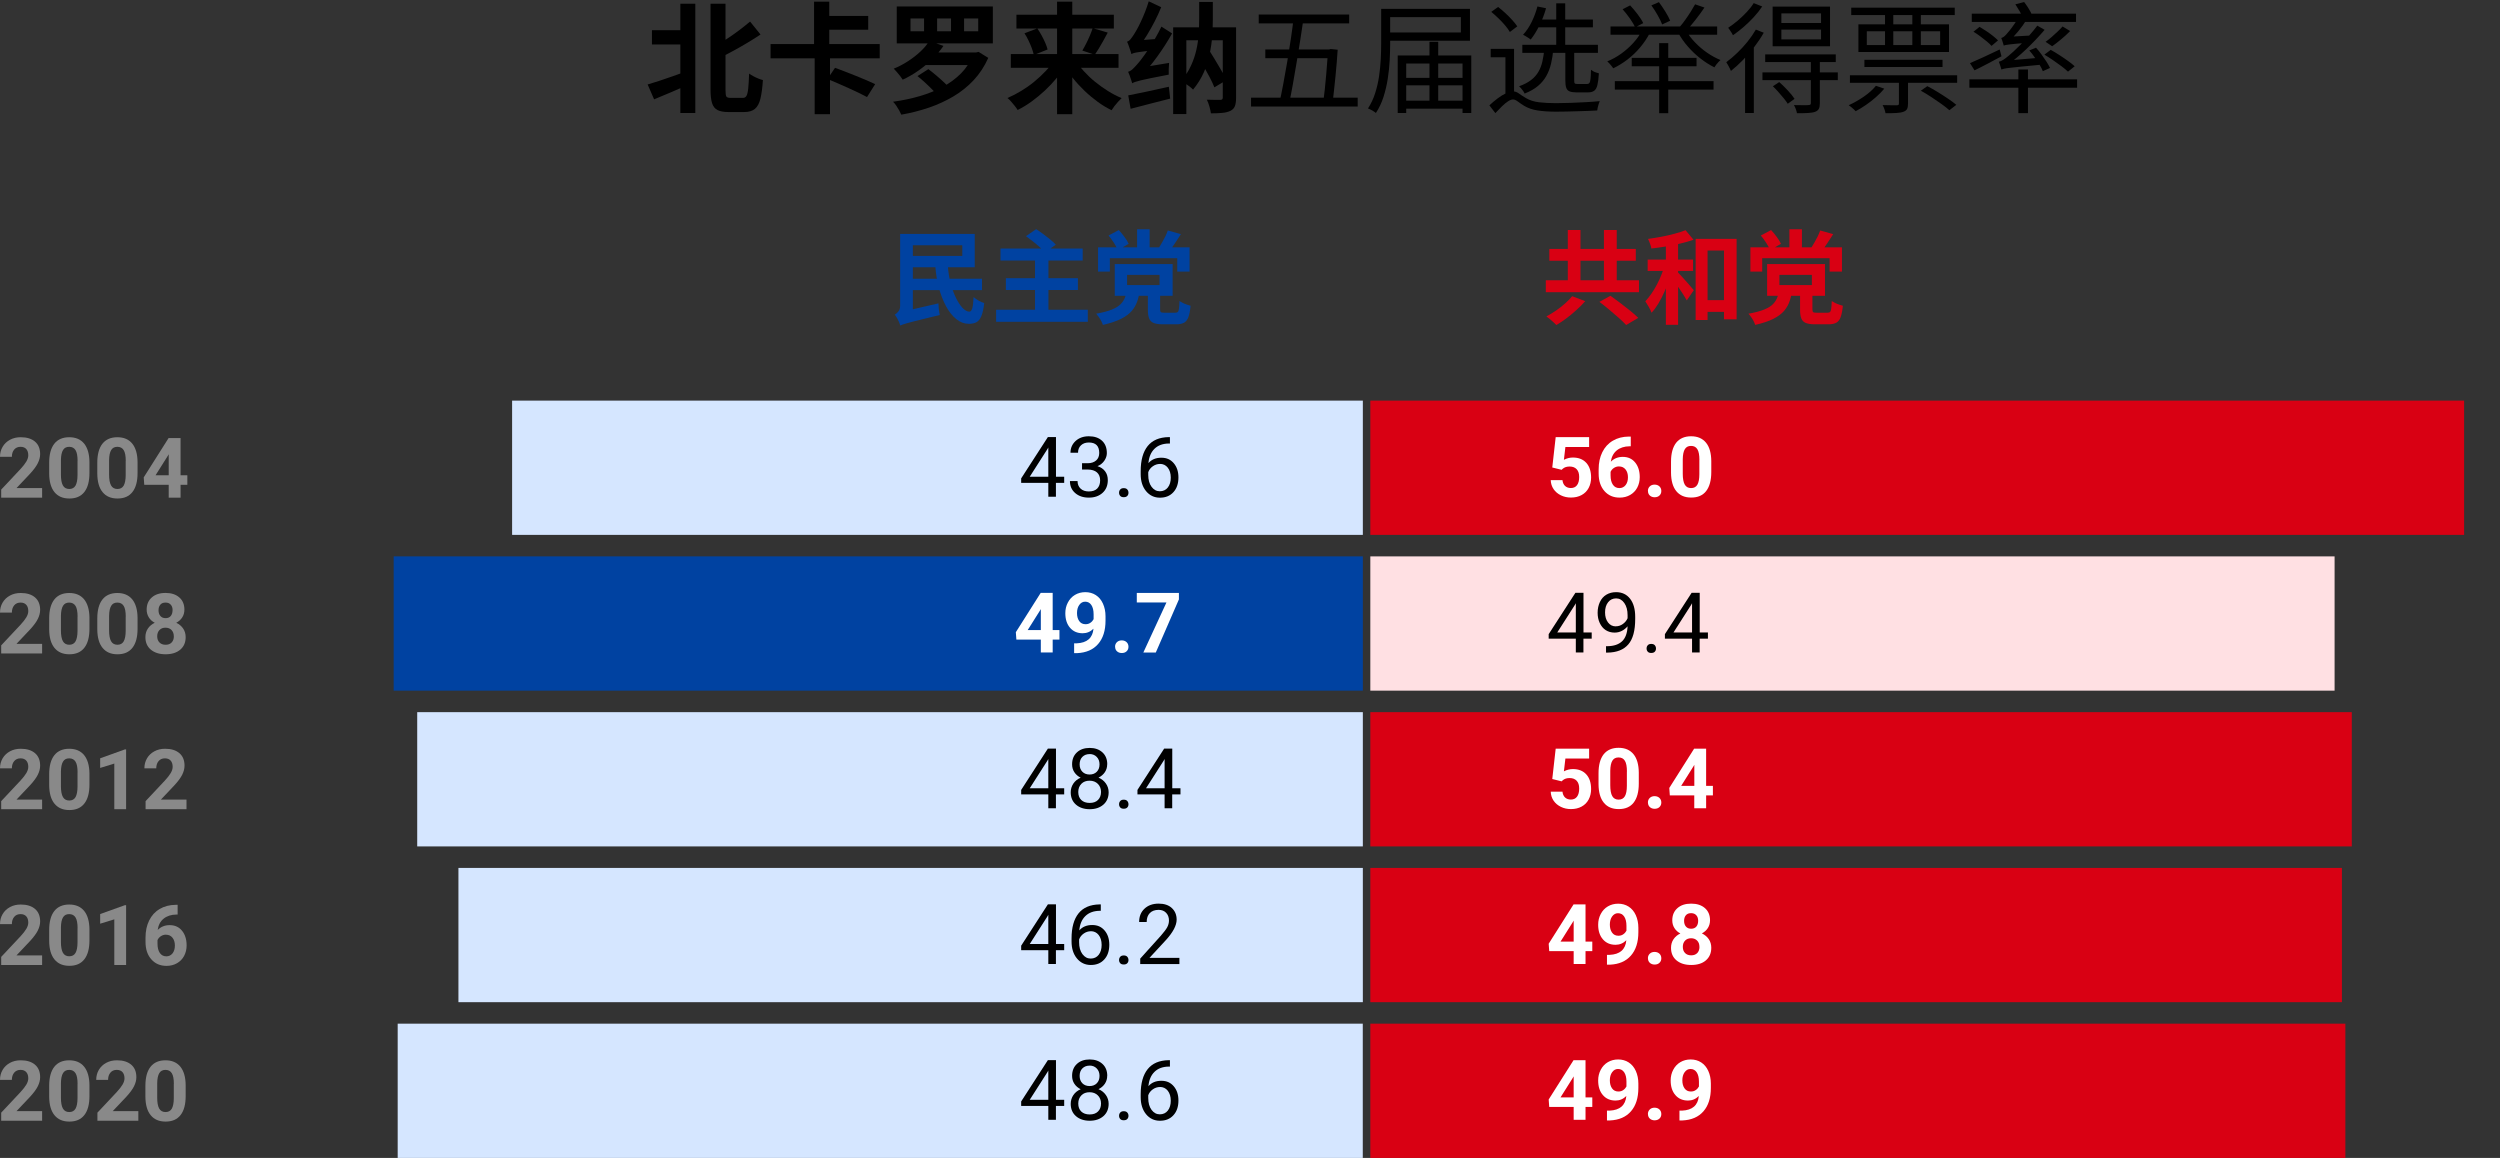 <?xml version="1.0" encoding="UTF-8"?>
<svg id="Layer_1" xmlns="http://www.w3.org/2000/svg" viewBox="0 0 417.29 193.28">
  <rect x="0" y="0" width="417.29" height="193.28" fill="#333333" stroke="none"/>
  <defs>
    <style>
      .cls-1 {
        fill: #d90013;
      }

      .cls-2 {
        fill: #ffe0e3;
      }

      .cls-3 {
        fill: #0042a1;
      }

      .cls-4 {
        fill: #d5e6ff;
      }

      .cls-5 {
        fill: #fff;
      }

      .cls-6 {
        fill: #898989;
      }
    </style>
  </defs>
  <g id="North_Carolina">
    <g id="democrat">
      <rect id="_x32_020" class="cls-4" x="66.38" y="170.87" width="161.09" height="22.41"/>
      <rect id="_x32_016" class="cls-4" x="76.52" y="144.87" width="150.96" height="22.41"/>
      <rect id="_x32_012" class="cls-4" x="69.64" y="118.87" width="157.84" height="22.41"/>
      <rect id="_x32_008" class="cls-3" x="65.71" y="92.87" width="161.77" height="22.41"/>
      <rect id="_x32_004" class="cls-4" x="85.48" y="66.87" width="142" height="22.41"/>
      <g>
        <path d="M176.25,79.57h1.38v1.03h-1.38v2.31h-1.27v-2.31h-4.53v-.75l4.46-6.9h1.35v6.61ZM171.88,79.57h3.1v-4.88l-.15.27-2.95,4.61Z"/>
        <path d="M180.61,77.32h.95c.6,0,1.07-.17,1.41-.47s.51-.72.51-1.24c0-1.17-.58-1.75-1.74-1.75-.55,0-.98.16-1.31.47-.33.31-.49.73-.49,1.24h-1.26c0-.79.29-1.44.86-1.97.58-.52,1.31-.78,2.2-.78.94,0,1.67.25,2.21.75s.8,1.19.8,2.07c0,.43-.14.85-.42,1.26-.28.41-.66.71-1.14.91.55.17.97.46,1.27.86.3.4.45.89.45,1.47,0,.89-.29,1.6-.88,2.13s-1.34.79-2.28.79-1.69-.25-2.28-.76c-.59-.51-.88-1.17-.88-2h1.27c0,.52.17.94.51,1.26s.8.47,1.37.47c.61,0,1.08-.16,1.4-.48s.49-.78.49-1.37-.18-1.02-.53-1.33-.87-.47-1.54-.48h-.95v-1.03Z"/>
        <path d="M186.79,82.25c0-.22.06-.4.2-.55.13-.15.32-.22.58-.22s.46.07.59.22c.13.15.2.33.2.55s-.07.39-.2.53c-.13.14-.33.21-.59.21s-.46-.07-.58-.21c-.13-.14-.2-.32-.2-.53Z"/>
        <path d="M195.28,72.96v1.07h-.23c-.98.02-1.77.31-2.35.88s-.92,1.36-1.01,2.39c.52-.6,1.24-.9,2.15-.9s1.56.31,2.08.92c.52.61.78,1.4.78,2.37,0,1.03-.28,1.85-.84,2.46-.56.62-1.31.92-2.25.92s-1.72-.37-2.32-1.1-.89-1.67-.89-2.83v-.49c0-1.83.39-3.23,1.17-4.2.78-.97,1.95-1.46,3.49-1.49h.23ZM193.62,77.44c-.43,0-.83.13-1.2.39s-.62.59-.76.98v.46c0,.82.18,1.48.55,1.98s.83.75,1.38.75,1.02-.21,1.34-.63c.33-.42.49-.97.49-1.65s-.17-1.24-.5-1.66c-.33-.42-.77-.63-1.32-.63Z"/>
        <path class="cls-5" d="M175.71,105.17h1.13v1.59h-1.13v2.15h-1.98v-2.15h-4.08l-.09-1.24,4.15-6.56h2v6.21ZM171.53,105.17h2.2v-3.51l-.13.23-2.07,3.29Z"/>
        <path class="cls-5" d="M182.52,104.94c-.51.51-1.12.76-1.8.76-.88,0-1.58-.3-2.11-.91s-.79-1.42-.79-2.44c0-.65.14-1.25.43-1.79.28-.54.68-.97,1.19-1.27s1.08-.45,1.72-.45,1.24.16,1.75.49.91.8,1.19,1.42.43,1.32.43,2.11v.73c0,1.66-.41,2.96-1.24,3.91s-1.99,1.45-3.51,1.52h-.49s0-1.64,0-1.64h.44c1.72-.08,2.65-.89,2.79-2.43ZM181.2,104.19c.32,0,.59-.08.82-.25.23-.16.4-.36.52-.59v-.81c0-.67-.13-1.19-.38-1.56s-.6-.55-1.03-.55c-.4,0-.72.18-.98.54s-.38.82-.38,1.36.12.99.37,1.34c.25.35.6.52,1.05.52Z"/>
        <path class="cls-5" d="M186.12,107.95c0-.31.11-.57.32-.77.21-.2.48-.29.8-.29s.59.1.8.29c.21.2.32.45.32.77s-.1.56-.31.76-.48.29-.81.29-.59-.1-.8-.29-.31-.45-.31-.76Z"/>
        <path class="cls-5" d="M196.77,100.07l-3.85,8.85h-2.08l3.86-8.36h-4.95v-1.59h7.03v1.1Z"/>
        <path d="M176.25,131.57h1.38v1.03h-1.38v2.31h-1.27v-2.31h-4.53v-.75l4.46-6.9h1.35v6.61ZM171.88,131.57h3.1v-4.88l-.15.27-2.95,4.61Z"/>
        <path d="M184.81,127.56c0,.5-.13.94-.39,1.33-.26.39-.62.69-1.06.91.52.22.93.55,1.23.98.3.43.46.91.46,1.46,0,.86-.29,1.55-.87,2.06-.58.51-1.35.77-2.29.77s-1.72-.26-2.3-.77c-.58-.51-.87-1.2-.87-2.05,0-.54.15-1.02.44-1.46.29-.43.7-.76,1.22-.98-.44-.22-.79-.52-1.05-.91s-.38-.83-.38-1.32c0-.84.27-1.5.81-2s1.25-.74,2.13-.74,1.58.25,2.12.74c.54.49.81,1.16.81,2ZM183.78,132.2c0-.56-.18-1.01-.53-1.36-.35-.35-.81-.53-1.38-.53s-1.03.17-1.37.52c-.34.35-.52.8-.52,1.37s.17,1.01.5,1.33c.33.32.8.49,1.4.49s1.06-.16,1.39-.49.51-.77.51-1.33ZM181.88,125.87c-.5,0-.9.15-1.21.46-.31.31-.46.73-.46,1.25s.15.92.45,1.23c.3.31.71.47,1.21.47s.91-.16,1.21-.47c.3-.31.45-.72.45-1.23s-.16-.92-.47-1.24-.71-.48-1.2-.48Z"/>
        <path d="M186.79,134.25c0-.22.06-.4.2-.55.13-.15.32-.22.58-.22s.46.07.59.22c.13.15.2.33.2.55s-.07.39-.2.53c-.13.14-.33.21-.59.21s-.46-.07-.58-.21c-.13-.14-.2-.32-.2-.53Z"/>
        <path d="M195.66,131.57h1.38v1.03h-1.38v2.31h-1.27v-2.31h-4.53v-.75l4.46-6.9h1.35v6.61ZM191.29,131.57h3.1v-4.88l-.15.27-2.95,4.61Z"/>
        <path d="M176.25,157.57h1.38v1.03h-1.38v2.31h-1.27v-2.31h-4.53v-.75l4.46-6.9h1.35v6.61ZM171.88,157.57h3.1v-4.88l-.15.27-2.95,4.61Z"/>
        <path d="M183.74,150.96v1.07h-.23c-.98.02-1.77.31-2.35.88s-.92,1.36-1.01,2.39c.52-.6,1.24-.9,2.15-.9s1.56.31,2.08.92c.52.61.78,1.4.78,2.37,0,1.03-.28,1.85-.84,2.46-.56.62-1.31.92-2.25.92s-1.72-.37-2.32-1.1-.89-1.67-.89-2.83v-.49c0-1.83.39-3.23,1.17-4.2.78-.97,1.95-1.46,3.49-1.49h.23ZM182.08,155.44c-.43,0-.83.13-1.2.39s-.62.59-.76.98v.46c0,.82.18,1.48.55,1.98s.83.75,1.38.75,1.02-.21,1.34-.63c.33-.42.49-.97.49-1.65s-.17-1.24-.5-1.66c-.33-.42-.77-.63-1.32-.63Z"/>
        <path d="M186.79,160.25c0-.22.06-.4.2-.55.13-.15.32-.22.58-.22s.46.07.59.22c.13.15.2.33.2.55s-.07.39-.2.53c-.13.14-.33.21-.59.21s-.46-.07-.58-.21c-.13-.14-.2-.32-.2-.53Z"/>
        <path d="M196.84,160.92h-6.52v-.91l3.45-3.83c.51-.58.86-1.05,1.06-1.41.19-.36.29-.74.29-1.12,0-.52-.16-.95-.47-1.28s-.73-.5-1.26-.5c-.63,0-1.12.18-1.47.54-.35.36-.52.86-.52,1.49h-1.26c0-.92.29-1.66.89-2.22.59-.56,1.38-.85,2.37-.85.92,0,1.66.24,2.19.73s.81,1.13.81,1.94c0,.98-.62,2.15-1.87,3.5l-2.67,2.89h5v1.03Z"/>
        <path d="M176.25,183.57h1.38v1.03h-1.38v2.31h-1.27v-2.31h-4.53v-.75l4.46-6.9h1.35v6.61ZM171.88,183.57h3.1v-4.88l-.15.27-2.95,4.61Z"/>
        <path d="M184.81,179.56c0,.5-.13.94-.39,1.33-.26.39-.62.69-1.06.91.52.22.93.55,1.23.98.3.43.46.91.46,1.46,0,.86-.29,1.55-.87,2.06-.58.51-1.35.77-2.29.77s-1.72-.26-2.3-.77c-.58-.51-.87-1.2-.87-2.05,0-.54.15-1.02.44-1.46.29-.43.7-.76,1.22-.98-.44-.22-.79-.52-1.05-.91s-.38-.83-.38-1.32c0-.84.27-1.5.81-2s1.25-.74,2.13-.74,1.58.25,2.12.74c.54.49.81,1.16.81,2ZM183.78,184.2c0-.56-.18-1.01-.53-1.36-.35-.35-.81-.53-1.38-.53s-1.03.17-1.37.52c-.34.35-.52.8-.52,1.37s.17,1.01.5,1.33c.33.32.8.49,1.4.49s1.06-.16,1.39-.49c.34-.33.51-.77.51-1.33ZM181.88,177.87c-.5,0-.9.15-1.21.46-.31.31-.46.73-.46,1.25s.15.92.45,1.23c.3.31.71.47,1.21.47s.91-.16,1.21-.47c.3-.31.45-.72.45-1.23s-.16-.92-.47-1.24-.71-.48-1.2-.48Z"/>
        <path d="M186.79,186.25c0-.22.06-.4.2-.55.13-.15.32-.22.58-.22s.46.07.59.22c.13.15.2.33.2.55s-.07.38-.2.53c-.13.14-.33.21-.59.21s-.46-.07-.58-.21c-.13-.14-.2-.32-.2-.53Z"/>
        <path d="M195.28,176.96v1.07h-.23c-.98.02-1.77.31-2.35.88s-.92,1.36-1.01,2.39c.52-.6,1.24-.9,2.15-.9s1.56.31,2.08.92c.52.61.78,1.4.78,2.37,0,1.03-.28,1.85-.84,2.46-.56.62-1.31.92-2.25.92s-1.72-.37-2.32-1.1c-.59-.73-.89-1.67-.89-2.83v-.49c0-1.83.39-3.23,1.17-4.2.78-.97,1.95-1.46,3.49-1.49h.23ZM193.62,181.44c-.43,0-.83.13-1.2.39s-.62.59-.76.98v.46c0,.82.18,1.48.55,1.98.37.5.83.75,1.38.75s1.02-.21,1.34-.63c.33-.42.49-.97.49-1.65s-.17-1.24-.5-1.66c-.33-.42-.77-.63-1.32-.63Z"/>
      </g>
    </g>
    <g id="republican">
      <rect id="_x32_020-2" data-name="_x32_020" class="cls-1" x="228.72" y="170.87" width="162.75" height="22.41" transform="translate(620.2 364.15) rotate(-180)"/>
      <rect id="_x32_016-2" data-name="_x32_016" class="cls-1" x="228.72" y="144.87" width="162.17" height="22.41" transform="translate(619.62 312.15) rotate(-180)"/>
      <rect id="_x32_012-2" data-name="_x32_012" class="cls-1" x="228.72" y="118.87" width="163.82" height="22.41" transform="translate(621.27 260.15) rotate(-180)"/>
      <rect id="_x32_008-2" data-name="_x32_008" class="cls-2" x="228.72" y="92.87" width="160.95" height="22.41" transform="translate(618.4 208.15) rotate(-180)"/>
      <rect id="_x32_004-2" data-name="_x32_004" class="cls-1" x="228.72" y="66.87" width="182.57" height="22.41" transform="translate(640.02 156.15) rotate(-180)"/>
      <g>
        <path class="cls-5" d="M259.1,78.02l.57-5.06h5.58v1.65h-3.96l-.25,2.14c.47-.25.97-.38,1.5-.38.95,0,1.69.29,2.23.88s.81,1.41.81,2.47c0,.64-.14,1.22-.41,1.73-.27.51-.66.9-1.17,1.18s-1.1.42-1.79.42c-.6,0-1.16-.12-1.67-.37s-.92-.59-1.22-1.03c-.3-.44-.46-.95-.48-1.51h1.96c.04.41.19.74.43.97.25.23.57.35.97.35.45,0,.79-.16,1.03-.48s.36-.78.36-1.36-.14-1-.42-1.3-.67-.45-1.18-.45c-.47,0-.85.12-1.14.37l-.19.18-1.57-.39Z"/>
        <path class="cls-5" d="M272.2,72.86v1.63h-.19c-.89.01-1.61.25-2.16.7-.54.45-.87,1.08-.98,1.88.53-.54,1.2-.81,2-.81.87,0,1.55.31,2.06.93s.77,1.44.77,2.45c0,.65-.14,1.23-.42,1.76-.28.52-.68.93-1.19,1.22-.51.29-1.09.44-1.74.44-1.05,0-1.89-.36-2.54-1.09-.64-.73-.97-1.7-.97-2.92v-.71c0-1.08.2-2.03.61-2.86.41-.83.99-1.47,1.76-1.92.76-.45,1.65-.68,2.66-.69h.33ZM270.27,77.85c-.32,0-.61.08-.87.25s-.45.39-.57.66v.6c0,.66.13,1.17.39,1.55s.62.56,1.09.56c.42,0,.77-.17,1.03-.5.26-.33.39-.77.39-1.3s-.13-.98-.4-1.31-.62-.5-1.07-.5Z"/>
        <path class="cls-5" d="M275.06,81.95c0-.31.11-.57.32-.77.21-.2.48-.29.8-.29s.59.1.8.29c.21.2.32.45.32.77s-.1.56-.31.76-.48.29-.81.29-.59-.1-.8-.29-.31-.45-.31-.76Z"/>
        <path class="cls-5" d="M285.64,78.8c0,1.38-.29,2.43-.85,3.16s-1.4,1.09-2.5,1.09-1.91-.36-2.49-1.07-.87-1.74-.88-3.08v-1.83c0-1.39.29-2.44.86-3.17.58-.72,1.41-1.08,2.49-1.08s1.91.36,2.49,1.07.87,1.74.88,3.07v1.83ZM283.66,76.79c0-.83-.11-1.43-.34-1.8-.23-.38-.58-.56-1.06-.56s-.81.18-1.03.54c-.22.36-.34.92-.35,1.68v2.42c0,.81.11,1.42.33,1.81.22.39.58.59,1.06.59s.83-.19,1.05-.57.33-.96.33-1.74v-2.37Z"/>
        <path d="M264.3,105.57h1.38v1.03h-1.38v2.31h-1.27v-2.31h-4.53v-.75l4.46-6.9h1.35v6.61ZM259.93,105.57h3.1v-4.88l-.15.27-2.95,4.61Z"/>
        <path d="M271.67,104.54c-.26.31-.58.57-.95.76-.37.19-.77.29-1.21.29-.57,0-1.07-.14-1.5-.42-.43-.28-.75-.68-.99-1.19s-.35-1.08-.35-1.7c0-.67.13-1.26.38-1.8.25-.53.61-.94,1.08-1.22s1.01-.42,1.63-.42c.98,0,1.76.37,2.33,1.1.57.74.85,1.74.85,3.01v.37c0,1.94-.38,3.35-1.15,4.24s-1.92,1.35-3.47,1.37h-.25v-1.07h.27c1.04-.02,1.85-.29,2.41-.82.56-.52.87-1.36.92-2.49ZM269.72,104.54c.42,0,.81-.13,1.17-.39.36-.26.62-.58.78-.96v-.51c0-.83-.18-1.5-.54-2.02s-.82-.78-1.37-.78-1,.21-1.34.64-.51.99-.51,1.69.16,1.24.49,1.68c.33.44.76.66,1.31.66Z"/>
        <path d="M274.84,108.25c0-.22.06-.4.2-.55.13-.15.32-.22.58-.22s.46.07.59.22c.13.15.2.33.2.55s-.07.39-.2.53c-.13.14-.33.21-.59.21s-.46-.07-.58-.21c-.13-.14-.2-.32-.2-.53Z"/>
        <path d="M283.7,105.57h1.38v1.03h-1.38v2.31h-1.27v-2.31h-4.53v-.75l4.46-6.9h1.35v6.61ZM279.33,105.57h3.1v-4.88l-.15.27-2.95,4.61Z"/>
        <path class="cls-5" d="M259.1,130.02l.57-5.06h5.58v1.65h-3.96l-.25,2.14c.47-.25.97-.38,1.5-.38.95,0,1.69.29,2.23.88s.81,1.41.81,2.47c0,.64-.14,1.22-.41,1.73-.27.51-.66.9-1.17,1.18s-1.1.42-1.79.42c-.6,0-1.16-.12-1.67-.37s-.92-.59-1.22-1.03c-.3-.44-.46-.95-.48-1.51h1.96c.04.41.19.74.43.97.25.23.57.35.97.35.45,0,.79-.16,1.03-.48s.36-.78.36-1.36-.14-1-.42-1.3-.67-.45-1.18-.45c-.47,0-.85.12-1.14.37l-.19.18-1.57-.39Z"/>
        <path class="cls-5" d="M273.54,130.8c0,1.38-.29,2.43-.85,3.16s-1.4,1.09-2.5,1.09-1.91-.36-2.49-1.07-.87-1.74-.88-3.08v-1.83c0-1.39.29-2.44.86-3.17.58-.72,1.41-1.08,2.49-1.08s1.91.36,2.49,1.07.87,1.74.88,3.07v1.83ZM271.56,128.79c0-.83-.11-1.43-.34-1.8-.23-.38-.58-.56-1.06-.56s-.81.18-1.03.54c-.22.36-.34.92-.35,1.68v2.42c0,.81.11,1.42.33,1.81.22.39.58.59,1.06.59s.83-.19,1.05-.57.33-.96.33-1.74v-2.37Z"/>
        <path class="cls-5" d="M275.06,133.95c0-.31.11-.57.32-.77.21-.2.48-.29.8-.29s.59.1.8.29c.21.2.32.45.32.77s-.1.56-.31.76-.48.29-.81.29-.59-.1-.8-.29-.31-.45-.31-.76Z"/>
        <path class="cls-5" d="M284.78,131.17h1.13v1.59h-1.13v2.15h-1.98v-2.15h-4.08l-.09-1.24,4.15-6.56h2v6.21ZM280.61,131.17h2.2v-3.51l-.13.23-2.07,3.29Z"/>
        <path class="cls-5" d="M264.65,157.17h1.13v1.59h-1.13v2.15h-1.98v-2.15h-4.08l-.09-1.24,4.15-6.56h2v6.21ZM260.47,157.17h2.2v-3.51l-.13.23-2.07,3.29Z"/>
        <path class="cls-5" d="M271.46,156.94c-.51.51-1.12.76-1.8.76-.88,0-1.58-.3-2.11-.91s-.79-1.42-.79-2.44c0-.65.14-1.25.43-1.79.28-.54.68-.97,1.19-1.27s1.08-.45,1.72-.45,1.24.16,1.75.49.91.8,1.19,1.42.43,1.32.43,2.11v.73c0,1.66-.41,2.96-1.24,3.91s-1.99,1.45-3.51,1.52h-.49s0-1.64,0-1.64h.44c1.72-.08,2.65-.89,2.79-2.43ZM270.14,156.19c.32,0,.59-.08.82-.25.23-.16.4-.36.52-.59v-.81c0-.67-.13-1.19-.38-1.56s-.6-.55-1.03-.55c-.4,0-.72.18-.98.54s-.38.82-.38,1.36.12.99.37,1.34c.25.35.6.52,1.05.52Z"/>
        <path class="cls-5" d="M275.06,159.95c0-.31.11-.57.32-.77.21-.2.48-.29.8-.29s.59.1.8.29c.21.2.32.45.32.77s-.1.56-.31.76-.48.29-.81.29-.59-.1-.8-.29-.31-.45-.31-.76Z"/>
        <path class="cls-5" d="M285.43,153.61c0,.48-.12.91-.36,1.29s-.57.67-1,.9c.48.23.87.55,1.15.96s.42.89.42,1.44c0,.88-.3,1.58-.9,2.1s-1.42.77-2.45.77-1.85-.26-2.46-.77-.91-1.21-.91-2.09c0-.55.14-1.03.42-1.44s.66-.73,1.14-.96c-.42-.22-.76-.52-.99-.9-.24-.37-.36-.8-.36-1.29,0-.85.28-1.52.85-2.03s1.33-.76,2.3-.76,1.73.25,2.3.75c.57.5.85,1.18.85,2.03ZM283.66,158.04c0-.43-.12-.78-.38-1.04s-.59-.39-1.01-.39-.75.13-1,.39-.38.6-.38,1.04.12.77.37,1.03.59.39,1.03.39.76-.13,1.01-.38c.24-.25.37-.6.37-1.04ZM283.45,153.7c0-.39-.1-.7-.31-.93s-.49-.35-.87-.35-.66.11-.86.34-.31.54-.31.94.1.72.31.96.49.36.87.36.66-.12.87-.36c.2-.24.3-.56.3-.96Z"/>
        <path class="cls-5" d="M264.65,183.17h1.13v1.59h-1.13v2.15h-1.98v-2.15h-4.08l-.09-1.24,4.15-6.56h2v6.21ZM260.47,183.17h2.2v-3.51l-.13.23-2.07,3.29Z"/>
        <path class="cls-5" d="M271.46,182.94c-.51.51-1.12.76-1.8.76-.88,0-1.58-.3-2.11-.91s-.79-1.42-.79-2.44c0-.65.14-1.25.43-1.79.28-.54.68-.97,1.19-1.27s1.08-.45,1.72-.45,1.24.16,1.75.49.91.8,1.19,1.42.43,1.32.43,2.11v.73c0,1.66-.41,2.96-1.24,3.91-.83.95-1.99,1.45-3.51,1.52h-.49s0-1.64,0-1.64h.44c1.72-.08,2.65-.89,2.79-2.43ZM270.14,182.19c.32,0,.59-.08.82-.25.23-.16.4-.36.52-.59v-.81c0-.67-.13-1.19-.38-1.56s-.6-.55-1.03-.55c-.4,0-.72.18-.98.54s-.38.82-.38,1.36.12.99.37,1.34c.25.35.6.52,1.05.52Z"/>
        <path class="cls-5" d="M275.06,185.95c0-.31.11-.57.32-.77.21-.2.48-.29.8-.29s.59.1.8.29c.21.2.32.45.32.77s-.1.56-.31.76c-.21.19-.48.29-.81.29s-.59-.1-.8-.29c-.21-.19-.31-.45-.31-.76Z"/>
        <path class="cls-5" d="M283.56,182.94c-.51.51-1.12.76-1.8.76-.88,0-1.58-.3-2.11-.91s-.79-1.42-.79-2.44c0-.65.14-1.25.43-1.79.28-.54.68-.97,1.19-1.27s1.08-.45,1.72-.45,1.24.16,1.75.49.91.8,1.19,1.42.43,1.32.43,2.11v.73c0,1.66-.41,2.96-1.24,3.91-.83.95-1.99,1.45-3.51,1.52h-.49s0-1.64,0-1.64h.44c1.72-.08,2.65-.89,2.79-2.43ZM282.24,182.19c.32,0,.59-.08.82-.25.23-.16.4-.36.52-.59v-.81c0-.67-.13-1.19-.38-1.56s-.6-.55-1.03-.55c-.4,0-.72.18-.98.54s-.38.82-.38,1.36.12.99.37,1.34c.25.35.6.52,1.05.52Z"/>
      </g>
    </g>
    <g>
      <path d="M108.1,14.1c.55-.16,1.18-.36,1.9-.59.72-.23,1.48-.49,2.28-.78.8-.29,1.59-.57,2.38-.85l.46,2.16c-1,.45-2.02.9-3.07,1.34-1.05.44-2,.84-2.87,1.2l-1.08-2.48ZM108.82,5.04h5.94v2.38h-5.94v-2.38ZM113.56.62h2.5v18.24h-2.5V.62ZM118.6.62h2.5v14.42c0,.56.05.92.14,1.07s.33.23.7.23h2.06c.27,0,.47-.11.6-.34s.23-.64.29-1.23.11-1.42.15-2.49c.2.15.44.29.71.44.27.15.55.28.83.39.28.11.53.2.76.25-.08,1.28-.22,2.31-.41,3.1s-.5,1.36-.92,1.71-1.01.53-1.77.53h-2.68c-.76,0-1.36-.11-1.79-.33s-.74-.6-.91-1.14c-.17-.54-.26-1.28-.26-2.21V.62ZM125.2,3.6l1.74,2.16c-.69.47-1.43.93-2.2,1.39-.77.46-1.56.91-2.35,1.34-.79.43-1.57.84-2.33,1.21-.08-.27-.22-.58-.42-.95-.2-.37-.38-.68-.54-.93.72-.39,1.45-.82,2.18-1.3.73-.48,1.44-.97,2.11-1.48.67-.51,1.28-.99,1.81-1.44Z"/>
      <path d="M128.62,7.36h18.22v2.38h-18.22v-2.38ZM135.88.28h2.54v8.22h-2.54V.28ZM135.98,8.88h2.56v10.18h-2.56v-10.18ZM137.54,2.66h7.38v2.3h-7.38v-2.3ZM138.12,13.18l1.26-1.86c.49.17,1.04.38,1.65.62.61.24,1.22.48,1.85.73.63.25,1.22.49,1.77.73.55.24,1.03.45,1.43.64l-1.36,2.16c-.36-.2-.81-.43-1.35-.69-.54-.26-1.11-.53-1.72-.8-.61-.27-1.22-.54-1.83-.81-.61-.27-1.18-.51-1.7-.72Z"/>
      <path d="M162.42,8.76h.5l.42-.1,1.62,1c-.63,1.41-1.44,2.65-2.43,3.71-.99,1.06-2.12,1.97-3.39,2.72s-2.63,1.38-4.1,1.88-3,.89-4.6,1.17c-.08-.2-.2-.44-.35-.71-.15-.27-.32-.54-.5-.81-.18-.27-.36-.48-.53-.64,1.56-.21,3.04-.52,4.44-.93,1.4-.41,2.69-.92,3.86-1.55,1.17-.63,2.19-1.38,3.06-2.26.87-.88,1.53-1.91,2-3.08v-.4ZM155.1,6.84l2.38.82c-.52.76-1.14,1.49-1.86,2.2-.72.71-1.5,1.35-2.34,1.94-.84.59-1.71,1.09-2.6,1.5-.11-.17-.25-.38-.43-.61-.18-.23-.37-.46-.56-.68-.19-.22-.36-.4-.51-.55.83-.33,1.62-.75,2.39-1.25.77-.5,1.46-1.04,2.08-1.62.62-.58,1.1-1.16,1.45-1.75ZM149.68,1.08h16.04v6.16h-16.04V1.08ZM151.98,3.08v2.14h2.26v-2.14h-2.26ZM153.14,12.7l1.82-1.16c.43.32.88.68,1.36,1.09s.93.81,1.36,1.22c.43.41.78.78,1.06,1.13l-1.96,1.3c-.24-.33-.56-.71-.97-1.13s-.84-.85-1.31-1.28c-.47-.43-.92-.82-1.36-1.17ZM153.88,8.76h9.12v2.1h-9.12v-2.1ZM156.42,3.08v2.14h2.32v-2.14h-2.32ZM160.92,3.08v2.14h2.36v-2.14h-2.36Z"/>
      <path d="M176.04,9.96l1.94.78c-.47.79-1,1.55-1.61,2.29-.61.74-1.27,1.44-1.98,2.1-.71.66-1.45,1.27-2.21,1.82-.76.55-1.53,1.02-2.32,1.41-.12-.2-.28-.43-.48-.68-.2-.25-.41-.5-.62-.74-.21-.24-.41-.43-.6-.58.77-.33,1.54-.73,2.3-1.19.76-.46,1.49-.97,2.18-1.54s1.33-1.16,1.91-1.78c.58-.62,1.08-1.25,1.49-1.89ZM168.72,9.02h17.98v2.3h-17.98v-2.3ZM169.66,2.46h16.26v2.3h-16.26v-2.3ZM171,5.56l2.14-.82c.25.36.49.75.72,1.17.23.42.43.83.61,1.24s.31.78.39,1.11l-2.3.92c-.07-.33-.18-.71-.33-1.12-.15-.41-.34-.84-.55-1.29s-.44-.85-.68-1.21ZM176.44.28h2.54v18.78h-2.54V.28ZM179.46,9.98c.4.64.88,1.27,1.45,1.9.57.63,1.19,1.22,1.88,1.78s1.41,1.07,2.16,1.54c.75.47,1.51.86,2.27,1.18-.17.16-.37.36-.59.6-.22.24-.43.49-.62.74-.19.25-.35.48-.47.68-.79-.39-1.56-.85-2.31-1.4-.75-.55-1.48-1.15-2.18-1.82-.7-.67-1.35-1.37-1.95-2.12-.6-.75-1.13-1.51-1.6-2.3l1.96-.78ZM182.38,4.7l2.52.74c-.24.45-.49.91-.74,1.36-.25.45-.5.88-.74,1.28-.24.4-.47.75-.68,1.06l-2.08-.7c.2-.33.41-.72.63-1.15.22-.43.43-.88.62-1.33s.35-.87.47-1.26Z"/>
      <path d="M188.84,9.02c-.03-.15-.08-.35-.17-.6-.09-.25-.18-.51-.27-.78-.09-.27-.19-.49-.28-.68.21-.07.41-.2.58-.41.17-.21.37-.48.58-.81.11-.16.26-.42.47-.79.21-.37.43-.81.67-1.32.24-.51.48-1.06.71-1.65.23-.59.44-1.17.61-1.76l2.08.98c-.31.77-.67,1.56-1.08,2.36-.41.8-.85,1.57-1.3,2.31-.45.74-.91,1.41-1.38,2.01v.04c-.25.15-.46.28-.62.4-.16.12-.3.24-.42.36-.12.12-.18.23-.18.34ZM188.98,13.9c-.04-.13-.1-.32-.17-.56-.07-.24-.16-.48-.25-.73s-.18-.46-.26-.63c.25-.07.5-.21.74-.43.24-.22.52-.52.84-.89.16-.17.4-.47.71-.88.31-.41.66-.9,1.04-1.47.38-.57.76-1.18,1.15-1.84s.75-1.34,1.08-2.03l1.78,1.14c-.73,1.31-1.56,2.6-2.48,3.87-.92,1.27-1.85,2.4-2.8,3.37v.06c-.28.13-.51.25-.7.36-.19.11-.35.22-.48.34-.13.12-.2.23-.2.32ZM188.32,15.92c.85-.16,1.88-.37,3.09-.63,1.21-.26,2.44-.53,3.69-.81l.22,1.98c-1.15.29-2.3.59-3.45.88-1.15.29-2.2.57-3.15.82l-.4-2.24ZM188.84,9.02l-.06-1.64.96-.62,3.34-.26c-.05.28-.1.6-.15.96-.05.36-.07.66-.07.9-.75.08-1.36.15-1.84.21s-.86.11-1.15.16-.51.09-.66.14c-.15.05-.28.1-.37.15ZM188.98,13.9l-.14-1.8.98-.72,5.32-.88c-.03.31-.05.65-.06,1.02-.01.37-.01.69,0,.94-1.2.23-2.17.42-2.92.57-.75.15-1.33.28-1.74.38-.41.1-.72.19-.93.26-.21.07-.38.15-.51.23ZM195.82,4.56h9.08v2.16h-6.88v12.32h-2.2V4.56ZM200.16.32h2.28v2.82c0,.88-.03,1.82-.1,2.82-.07,1-.21,2.02-.42,3.06-.21,1.04-.54,2.06-.99,3.07s-1.04,1.96-1.79,2.87c-.15-.16-.34-.33-.57-.51-.23-.18-.48-.35-.73-.52-.25-.17-.48-.3-.68-.41.68-.81,1.22-1.66,1.63-2.55s.71-1.78.91-2.69.33-1.8.38-2.67c.05-.87.08-1.7.08-2.49V.32ZM199.64,8.86l1.86-1c.36.57.75,1.2,1.16,1.87.41.67.8,1.33,1.17,1.97s.66,1.2.87,1.68l-2,1.2c-.19-.49-.46-1.07-.81-1.73-.35-.66-.73-1.34-1.12-2.04-.39-.7-.77-1.35-1.13-1.95ZM204.1,4.56h2.22v11.78c0,.56-.06,1.01-.19,1.36-.13.35-.38.61-.75.8-.36.17-.8.29-1.33.34-.53.05-1.17.08-1.93.08-.04-.32-.12-.7-.25-1.15-.13-.45-.27-.82-.43-1.13.47.01.92.02,1.37.03s.74,0,.89,0c.27,0,.4-.13.4-.38V4.56Z"/>
      <path d="M208.82,16.3h17.8v1.48h-17.8v-1.48ZM210.1,2.42h15.1v1.48h-15.1v-1.48ZM211.2,8.26h11.06v1.46h-11.06v-1.46ZM215.94,2.94h1.66c-.16,1.15-.34,2.36-.55,3.65s-.42,2.58-.63,3.87c-.21,1.29-.42,2.51-.63,3.66-.21,1.15-.4,2.16-.59,3.04l-1.64-.02c.2-.88.41-1.91.63-3.08.22-1.17.44-2.4.66-3.69.22-1.29.42-2.57.61-3.85.19-1.28.35-2.47.48-3.58ZM221.68,8.26h.16l.28-.08,1.16.12c-.04.63-.09,1.31-.15,2.06-.06.75-.13,1.52-.21,2.33s-.16,1.6-.25,2.38c-.09.78-.17,1.52-.25,2.21l-1.56-.12c.09-.69.18-1.44.27-2.24.09-.8.16-1.6.23-2.41.07-.81.13-1.56.18-2.27.05-.71.1-1.3.14-1.78v-.2Z"/>
      <path d="M230.54,1.48h1.5v5.84c0,.84-.03,1.76-.08,2.76-.05,1-.16,2.02-.32,3.06-.16,1.04-.4,2.05-.71,3.03-.31.98-.74,1.88-1.27,2.69-.08-.08-.2-.17-.37-.27-.17-.1-.33-.2-.5-.29-.17-.09-.32-.16-.45-.2.51-.79.91-1.64,1.2-2.56.29-.92.51-1.86.65-2.82.14-.96.23-1.9.28-2.82s.07-1.78.07-2.58V1.48ZM231.44,1.48h13.92v5.32h-13.92v-1.38h12.4v-2.56h-12.4v-1.38ZM233.3,9.26h12.28v9.6h-1.46v-8.26h-9.4v8.26h-1.42v-9.6ZM234,13h10.88v1.24h-10.88v-1.24ZM234,16.8h10.88v1.34h-10.88v-1.34ZM238.6,6.98h1.46v10.52h-1.46V6.98Z"/>
      <path d="M252.6,15.26c.31,0,.6.11.89.32.29.21.68.47,1.19.78.63.37,1.36.61,2.2.71s1.79.15,2.84.15c.76,0,1.58-.02,2.46-.05.88-.03,1.74-.07,2.59-.12.85-.05,1.6-.1,2.25-.17-.05.12-.11.28-.17.47-.06.19-.11.39-.16.58-.05.19-.08.36-.09.51-.4.03-.89.05-1.46.07-.57.02-1.19.04-1.84.06-.65.02-1.29.04-1.92.05s-1.19.02-1.68.02c-1.16,0-2.17-.07-3.03-.2-.86-.13-1.62-.39-2.27-.78-.39-.24-.73-.48-1.04-.71-.31-.23-.57-.35-.8-.35-.24,0-.52.1-.84.31-.32.21-.66.48-1.01.83s-.72.73-1.11,1.14l-1-1.3c.47-.43.93-.82,1.4-1.17.47-.35.92-.63,1.37-.84.45-.21.86-.31,1.23-.31ZM252.72,8.16v7.7h-1.44v-6.3h-2.46v-1.4h3.9ZM248.92,1.98l1.14-.82c.4.31.8.65,1.21,1.03.41.38.79.76,1.14,1.15s.64.74.85,1.06l-1.24.94c-.19-.33-.45-.7-.79-1.1s-.71-.8-1.12-1.19c-.41-.39-.8-.75-1.19-1.07ZM257.78,8.2h1.5c-.08.88-.21,1.69-.39,2.44-.18.75-.44,1.43-.79,2.05-.35.62-.81,1.17-1.39,1.66-.58.49-1.32.91-2.23,1.27-.05-.13-.13-.28-.24-.43s-.22-.3-.34-.44c-.12-.14-.23-.26-.34-.35.81-.29,1.48-.64,2-1.04.52-.4.93-.86,1.23-1.38s.52-1.1.66-1.73.25-1.32.33-2.05ZM254.1,7.48h12.62v1.34h-12.62v-1.34ZM256.62,1.08l1.44.3c-.28,1-.65,1.96-1.11,2.88s-.94,1.7-1.45,2.34c-.09-.08-.22-.17-.38-.27-.16-.1-.32-.2-.48-.3-.16-.1-.3-.18-.42-.23.55-.59,1.03-1.3,1.44-2.14.41-.84.73-1.7.96-2.58ZM256.42,3.26h9.46v1.3h-9.46v-1.3ZM259.76.56h1.5v7.52h-1.5V.56ZM261.28,8.16h1.48v5.3c0,.24.03.39.1.46.07.07.23.1.48.1h1.58c.16,0,.28-.05.37-.16.09-.11.15-.33.19-.66.04-.33.07-.85.08-1.56.09.08.22.16.37.25.15.09.32.16.49.21.17.05.33.1.46.14-.05.85-.14,1.51-.25,1.96-.11.45-.29.77-.54.95-.25.18-.58.27-1.01.27h-1.96c-.49,0-.87-.06-1.14-.17-.27-.11-.45-.31-.55-.6-.1-.29-.15-.68-.15-1.19v-5.3Z"/>
      <path d="M274.08,5.08l1.28.46c-.43.83-.96,1.62-1.59,2.37-.63.75-1.34,1.43-2.11,2.02-.77.59-1.57,1.08-2.38,1.47-.08-.12-.18-.25-.29-.39s-.23-.28-.36-.42-.24-.26-.35-.35c.8-.32,1.57-.74,2.31-1.27.74-.53,1.42-1.13,2.03-1.8s1.1-1.37,1.46-2.09ZM268.82,4.42h17.8v1.38h-17.8v-1.38ZM269.54,13.54h16.48v1.42h-16.48v-1.42ZM270.84,1.54l1.26-.64c.41.44.83.94,1.25,1.49.42.55.73,1.04.93,1.47l-1.34.7c-.19-.41-.48-.9-.88-1.47-.4-.57-.81-1.08-1.22-1.55ZM272.36,9.66h10.82v1.4h-10.82v-1.4ZM275.64.9l1.26-.54c.36.48.72,1.01,1.08,1.59.36.58.63,1.08.8,1.51l-1.34.62c-.16-.43-.41-.94-.75-1.54-.34-.6-.69-1.15-1.05-1.64ZM276.94,7.2h1.52v11.7h-1.52V7.2ZM281.36,5.02c.4.69.91,1.37,1.53,2.02.62.65,1.3,1.24,2.04,1.75.74.51,1.49.92,2.25,1.23-.11.09-.23.21-.36.35-.13.14-.26.29-.37.44-.11.15-.21.3-.29.43-.79-.39-1.56-.88-2.32-1.47-.76-.59-1.46-1.26-2.1-1.99-.64-.73-1.18-1.5-1.62-2.3l1.24-.46ZM282.94.72l1.56.54c-.44.65-.92,1.32-1.45,1.99-.53.67-1.01,1.25-1.45,1.73l-1.22-.5c.29-.33.6-.72.91-1.16s.62-.89.91-1.35.54-.88.74-1.25Z"/>
      <path d="M293.08,4.94l1.32.52c-.45.8-.98,1.59-1.58,2.37-.6.78-1.23,1.51-1.9,2.19-.67.68-1.33,1.29-2,1.82-.04-.11-.11-.25-.2-.44-.09-.19-.19-.37-.3-.56-.11-.19-.2-.34-.28-.46.6-.44,1.21-.95,1.82-1.54.61-.59,1.19-1.21,1.72-1.87.53-.66,1-1.34,1.4-2.03ZM292.72.52l1.42.56c-.39.59-.85,1.17-1.39,1.76-.54.59-1.11,1.14-1.71,1.66-.6.52-1.19.98-1.78,1.38-.05-.12-.13-.26-.23-.41-.1-.15-.2-.31-.3-.46-.1-.15-.19-.28-.27-.37.53-.35,1.07-.75,1.61-1.21s1.04-.94,1.51-1.44.85-.99,1.14-1.47ZM291.28,8.46l1.42-1.4.04.04v11.76h-1.46v-10.4ZM294.18,12.08h12.58v1.3h-12.58v-1.3ZM294.64,9.08h11.78v1.28h-11.78v-1.28ZM295.88,1.1h9.58v6.62h-9.58V1.1ZM295.92,14.4l1.06-.7c.47.41.95.88,1.44,1.41s.87.99,1.12,1.39l-1.14.82c-.16-.27-.38-.57-.66-.91-.28-.34-.58-.69-.89-1.04-.31-.35-.62-.68-.93-.97ZM297.34,2.24v1.6h6.62v-1.6h-6.62ZM297.34,4.94v1.64h6.62v-1.64h-6.62ZM302.26,10.18h1.5v7.04c0,.4-.05.71-.16.93-.11.22-.31.39-.62.51-.29.11-.69.17-1.18.2-.49.03-1.11.04-1.86.04-.03-.2-.09-.43-.19-.69-.1-.26-.2-.48-.31-.67.57.01,1.08.02,1.53.02s.74,0,.89-.02c.17-.01.28-.04.33-.09.05-.05.07-.13.07-.25v-7.02Z"/>
      <path d="M313.12,14.32l1.4.48c-.4.48-.87.95-1.4,1.42-.53.47-1.09.9-1.67,1.3-.58.4-1.15.75-1.71,1.04-.08-.09-.19-.2-.33-.33-.14-.13-.28-.25-.43-.37-.15-.12-.28-.22-.4-.3.85-.39,1.69-.86,2.52-1.43.83-.57,1.5-1.17,2.02-1.81ZM308.78,12.56h17.9v1.26h-17.9v-1.26ZM309,1.28h17.28v1.24h-17.28v-1.24ZM310.2,4.06h15.12v4.62h-15.12v-4.62ZM311.2,9.98h13.04v1.2h-13.04v-1.2ZM311.6,5.22v2.3h12.24v-2.3h-12.24ZM316.96,12.8h1.52v4.48c0,.4-.05.7-.16.91-.11.21-.31.36-.62.47-.29.11-.68.17-1.17.2-.49.03-1.09.04-1.81.04-.03-.2-.09-.43-.18-.68-.09-.25-.19-.48-.3-.68.57.01,1.07.02,1.5.03s.71,0,.86,0c.15,0,.24-.02.29-.07.05-.05.07-.13.07-.25v-4.44ZM314.64,1.74h1.38v6.4h-1.38V1.74ZM319.2,1.74h1.42v6.4h-1.42V1.74ZM320.62,15.14l1.08-.76c.55.28,1.12.61,1.73.98.61.37,1.19.75,1.74,1.12.55.37,1.01.71,1.37,1.02l-1.16.9c-.33-.31-.77-.65-1.3-1.03s-1.1-.77-1.71-1.17-1.19-.75-1.75-1.06Z"/>
      <path d="M328.72,13.24h17.98v1.4h-17.98v-1.4ZM328.82,10.54c.63-.27,1.38-.6,2.27-1.01s1.78-.83,2.69-1.27l.3,1.14c-.77.41-1.55.83-2.33,1.24-.78.41-1.5.78-2.17,1.1l-.76-1.2ZM329.12,2.28h17.4v1.38h-17.4v-1.38ZM329.4,5.3l1.02-.82c.36.21.74.45,1.13.71.39.26.76.53,1.1.8.34.27.62.52.85.75l-1.08.92c-.2-.23-.47-.48-.81-.76-.34-.28-.7-.56-1.09-.85s-.76-.54-1.12-.75ZM334.06,11.6c-.01-.09-.05-.22-.1-.37-.05-.15-.11-.31-.16-.48-.05-.17-.11-.32-.16-.45.23-.04.47-.15.74-.32s.57-.4.9-.68c.19-.15.46-.39.82-.72.36-.33.77-.73,1.22-1.18s.92-.95,1.4-1.49c.48-.54.93-1.08,1.34-1.63l1.22.7c-.99,1.15-2.02,2.23-3.1,3.26-1.08,1.03-2.15,1.91-3.22,2.66v.04c-.17.08-.32.16-.44.23s-.23.15-.32.22c-.09.07-.14.14-.14.21ZM334.46,7.62c-.03-.09-.06-.22-.11-.38-.05-.16-.1-.32-.15-.48-.05-.16-.11-.3-.16-.42.13-.03.28-.1.43-.21s.3-.26.45-.43c.12-.12.3-.34.55-.65.25-.31.52-.68.81-1.11.29-.43.55-.86.76-1.3l1.3.52c-.43.72-.91,1.4-1.45,2.05-.54.65-1.06,1.2-1.57,1.67v.04c-.17.08-.32.16-.43.23-.11.07-.21.15-.3.23s-.13.16-.13.24ZM334.06,11.6l-.02-1.02.76-.46,6.12-.52c-.01.19-.02.39-.03.62,0,.23,0,.41,0,.56-1.43.13-2.57.24-3.42.33-.85.09-1.51.16-1.97.21s-.79.1-.99.15c-.2.05-.35.09-.46.13ZM334.46,7.62v-1.04l.74-.44,3.9-.22c-.07.17-.12.38-.17.62-.05.24-.08.43-.11.58-.87.05-1.57.11-2.1.16s-.95.1-1.25.13c-.3.03-.52.07-.67.1-.15.03-.26.07-.34.11ZM336.4.72l1.46-.38c.25.32.5.68.75,1.09.25.41.44.76.57,1.07l-1.52.48c-.12-.31-.3-.67-.55-1.1-.25-.43-.48-.81-.71-1.16ZM336.9,11.6h1.6v7.28h-1.6v-7.28ZM338.72,8.42l1.12-.46c.31.33.61.71.91,1.12.3.41.58.81.83,1.2s.45.74.6,1.06l-1.2.54c-.12-.32-.3-.68-.55-1.08-.25-.4-.52-.81-.81-1.23s-.59-.8-.9-1.15ZM341.24,9.12l1.06-.8c.45.25.93.54,1.44.87s.99.65,1.44.98c.45.33.83.62,1.12.89l-1.12.9c-.28-.27-.64-.57-1.08-.9-.44-.33-.91-.67-1.41-1.01s-.98-.65-1.45-.93ZM344.28,4.42l1.26.76c-.45.47-.95.92-1.49,1.37s-1.04.84-1.51,1.17l-1.1-.74c.31-.21.63-.47.98-.77.35-.3.68-.61,1.01-.92.33-.31.61-.6.85-.87Z"/>
    </g>
  </g>
  <g id="democrat_vs_republican">
    <path class="cls-3" d="M150.27,54.33c-.05-.18-.12-.38-.22-.61-.1-.23-.22-.45-.34-.66-.12-.22-.24-.39-.36-.53.2-.12.4-.31.6-.54.2-.24.3-.55.3-.94v-12h2.12v13.41c-.28.16-.53.3-.73.43-.2.13-.41.28-.63.44-.22.16-.39.33-.54.5-.14.17-.21.33-.21.49ZM150.27,54.33l-.15-1.75.94-.66,5.58-1.28c.01.18.03.39.04.64s.04.48.08.71c.03.23.07.43.1.59-1.04.25-1.92.46-2.63.64s-1.3.32-1.77.44c-.46.12-.84.22-1.11.3-.28.08-.5.15-.65.2s-.29.11-.41.17ZM151.34,39.05h11.36v5.56h-11.36v-1.89h9.28v-1.78h-9.28v-1.89ZM151.38,46.53h12.53v1.9h-12.53v-1.9ZM156.1,44.29h2.11c.06,1.02.21,2,.45,2.92s.54,1.76.89,2.48c.35.73.73,1.29,1.12,1.71.4.41.78.62,1.14.62.21,0,.37-.19.48-.57.1-.38.18-1,.22-1.86.23.2.51.4.84.59.33.19.64.32.93.4-.1.94-.26,1.66-.47,2.17-.21.5-.48.85-.82,1.03s-.77.27-1.27.27c-.75,0-1.45-.26-2.09-.78-.65-.52-1.22-1.23-1.71-2.14-.49-.91-.9-1.95-1.21-3.12-.31-1.17-.51-2.41-.6-3.71Z"/>
    <path class="cls-3" d="M166.27,51.7h15.3v2.01h-15.3v-2.01ZM167,41.48h13.72v2.01h-13.72v-2.01ZM167.9,46.44h12.02v1.97h-12.02v-1.97ZM171.25,39.42l1.7-1.17c.36.23.75.49,1.16.8.41.31.81.61,1.19.92s.69.6.93.87l-1.82,1.31c-.2-.26-.48-.55-.84-.88-.36-.32-.74-.65-1.15-.97-.41-.32-.8-.61-1.17-.88ZM172.76,43.21h2.24v9.55h-2.24v-9.55Z"/>
    <path class="cls-3" d="M188.15,47.94h2.18c-.09.79-.24,1.52-.44,2.17s-.52,1.24-.95,1.75-1.04.97-1.82,1.36c-.78.39-1.79.73-3.03,1.01-.06-.19-.15-.41-.27-.64-.12-.23-.26-.46-.42-.68-.15-.22-.3-.4-.43-.55,1.09-.19,1.96-.42,2.62-.69s1.16-.58,1.5-.94c.35-.36.59-.77.74-1.23.15-.46.25-.98.32-1.56ZM183.28,41.28h15.28v4.05h-2.06v-2.23h-11.25v2.23h-1.97v-4.05ZM185.02,39.32l1.72-.92c.33.35.65.74.96,1.16.31.42.54.8.69,1.13l-1.8,1.07c-.14-.34-.35-.74-.65-1.21s-.6-.88-.91-1.24ZM186.07,44.08h9.66v5.29h-9.66v-5.29ZM188.13,45.88v1.7h5.42v-1.7h-5.42ZM189.8,38.27h2.09v3.25h-2.09v-3.25ZM191.6,47.96h2.04v3.65c0,.26.04.42.13.49.08.07.29.1.6.1h1.79c.19,0,.34-.04.43-.13.1-.08.16-.27.2-.55.04-.28.07-.71.09-1.27.15.1.33.2.54.31s.44.2.68.28c.24.08.45.15.63.2-.08.82-.2,1.45-.37,1.9-.17.45-.41.76-.73.93-.32.17-.74.26-1.27.26h-2.28c-.67,0-1.18-.08-1.54-.23-.36-.15-.6-.41-.74-.77-.14-.36-.2-.86-.2-1.48v-3.67ZM194.93,38.47l2.18.61c-.33.52-.66,1.03-1,1.54-.34.5-.65.94-.94,1.3l-1.72-.58c.17-.27.35-.57.54-.9s.37-.67.54-1.01c.16-.35.3-.67.4-.96Z"/>
    <path class="cls-1" d="M258.02,46.78h15.55v1.99h-15.55v-1.99ZM262.42,49.44l2.18.83c-.43.49-.91.98-1.45,1.46-.53.49-1.09.95-1.67,1.39s-1.14.81-1.7,1.13c-.14-.15-.31-.31-.51-.49-.2-.18-.41-.35-.6-.52-.2-.16-.38-.3-.55-.42.54-.29,1.09-.63,1.63-1s1.05-.77,1.52-1.19c.47-.42.85-.82,1.15-1.19ZM258.61,41.55h14.43v1.97h-14.43v-1.97ZM261.69,38.39h2.12v9.76h-2.12v-9.76ZM266.96,50.39l1.85-1.02c.49.35,1.02.75,1.61,1.18.58.44,1.15.88,1.69,1.32s.99.84,1.34,1.19l-2.02,1.19c-.31-.34-.72-.74-1.23-1.19s-1.06-.92-1.62-1.39-1.1-.9-1.61-1.28ZM267.72,38.39h2.14v9.76h-2.14v-9.76Z"/>
    <path class="cls-1" d="M277.92,44.06l1.36.46c-.18.68-.4,1.38-.65,2.11-.25.73-.53,1.43-.83,2.12s-.64,1.33-1,1.93c-.36.6-.73,1.1-1.13,1.52-.1-.29-.26-.62-.47-.98-.21-.36-.4-.67-.57-.93.35-.37.69-.8,1.03-1.29s.65-1.01.94-1.57.55-1.13.77-1.71c.23-.58.41-1.13.54-1.67ZM275.02,43.33h7.58v1.89h-7.58v-1.89ZM281.34,38.42l1.33,1.6c-.67.23-1.4.44-2.19.63-.79.19-1.6.36-2.43.49-.83.14-1.63.25-2.41.34-.03-.23-.11-.49-.22-.8-.11-.31-.23-.57-.34-.8.75-.1,1.5-.23,2.27-.37.77-.15,1.49-.31,2.18-.5s1.3-.38,1.82-.59ZM278.06,39.95h2.04v14.26h-2.04v-14.26ZM279.93,45.32c.1.09.25.24.44.46.19.22.41.45.65.71.24.26.47.52.7.78.23.26.43.5.61.71.18.22.31.37.39.46l-1.17,1.7c-.15-.26-.33-.57-.55-.92s-.46-.71-.71-1.08-.5-.71-.73-1.04c-.23-.32-.43-.6-.6-.82l.99-.97ZM283.04,39.87h6.83v13.43h-2.11v-11.48h-2.74v11.59h-1.99v-13.55ZM283.77,50.1h5.1v1.96h-5.1v-1.96Z"/>
    <path class="cls-1" d="M297.03,47.94h2.18c-.09.79-.24,1.52-.44,2.17s-.52,1.24-.95,1.75-1.04.97-1.82,1.36c-.78.39-1.79.73-3.03,1.01-.06-.19-.15-.41-.27-.64-.12-.23-.26-.46-.42-.68-.15-.22-.3-.4-.43-.55,1.09-.19,1.96-.42,2.62-.69s1.16-.58,1.5-.94.59-.77.74-1.23c.15-.46.25-.98.32-1.56ZM292.17,41.28h15.28v4.05h-2.06v-2.23h-11.25v2.23h-1.97v-4.05ZM293.9,39.32l1.72-.92c.33.35.65.74.96,1.16.31.42.54.8.69,1.13l-1.8,1.07c-.14-.34-.35-.74-.65-1.21-.3-.46-.6-.88-.91-1.24ZM294.96,44.08h9.66v5.29h-9.66v-5.29ZM297.01,45.88v1.7h5.42v-1.7h-5.42ZM298.68,38.27h2.09v3.25h-2.09v-3.25ZM300.48,47.96h2.04v3.65c0,.26.04.42.13.49.08.07.29.1.6.1h1.78c.19,0,.34-.04.43-.13.1-.08.16-.27.2-.55s.07-.71.09-1.27c.15.1.33.2.54.31.21.1.44.2.68.28.24.08.45.15.63.2-.08.82-.2,1.45-.37,1.9-.17.45-.41.76-.73.93-.32.17-.74.26-1.28.26h-2.28c-.67,0-1.18-.08-1.54-.23-.36-.15-.6-.41-.74-.77-.14-.36-.2-.86-.2-1.48v-3.67ZM303.81,38.47l2.18.61c-.33.52-.66,1.03-1,1.54-.34.5-.65.94-.93,1.3l-1.72-.58c.17-.27.35-.57.54-.9.19-.33.37-.67.54-1.01.16-.35.3-.67.4-.96Z"/>
  </g>
  <g>
    <path class="cls-6" d="M7.02,83.07H.2v-1.35l3.22-3.43c.44-.48.77-.9.98-1.26s.32-.7.32-1.03c0-.44-.11-.79-.33-1.04-.22-.25-.54-.38-.96-.38-.45,0-.8.15-1.06.46-.26.31-.39.71-.39,1.21H0c0-.61.14-1.16.43-1.66s.7-.89,1.23-1.18c.53-.29,1.13-.43,1.8-.43,1.03,0,1.82.25,2.39.74s.85,1.19.85,2.08c0,.49-.13.99-.38,1.5s-.69,1.11-1.31,1.78l-2.26,2.39h4.28v1.59Z"/>
    <path class="cls-6" d="M14.93,78.96c0,1.38-.28,2.43-.85,3.16s-1.4,1.09-2.5,1.09-1.91-.36-2.49-1.07-.87-1.74-.88-3.08v-1.83c0-1.39.29-2.45.86-3.17s1.41-1.08,2.49-1.08,1.91.36,2.49,1.07c.57.71.87,1.74.88,3.07v1.83ZM12.95,76.94c0-.83-.11-1.43-.34-1.8s-.58-.56-1.06-.56-.81.18-1.03.54-.34.92-.35,1.68v2.42c0,.81.11,1.42.33,1.81s.58.59,1.06.59.83-.19,1.05-.57c.21-.38.33-.96.33-1.74v-2.37Z"/>
    <path class="cls-6" d="M22.96,78.96c0,1.38-.28,2.43-.85,3.16s-1.4,1.09-2.5,1.09-1.91-.36-2.49-1.07-.87-1.74-.88-3.08v-1.83c0-1.39.29-2.45.86-3.17s1.41-1.08,2.49-1.08,1.91.36,2.49,1.07c.57.71.87,1.74.88,3.07v1.83ZM20.99,76.94c0-.83-.11-1.43-.34-1.8s-.58-.56-1.06-.56-.81.18-1.03.54-.34.92-.35,1.68v2.42c0,.81.11,1.42.33,1.81s.58.59,1.06.59.83-.19,1.05-.57c.21-.38.33-.96.33-1.74v-2.37Z"/>
    <path class="cls-6" d="M30.14,79.33h1.13v1.59h-1.13v2.15h-1.98v-2.15h-4.08l-.09-1.24,4.15-6.56h2v6.21ZM25.96,79.33h2.2v-3.51l-.13.23-2.07,3.29Z"/>
    <path class="cls-6" d="M7.02,109.07H.2v-1.35l3.22-3.43c.44-.48.77-.9.98-1.26s.32-.7.32-1.03c0-.44-.11-.79-.33-1.04-.22-.25-.54-.38-.96-.38-.45,0-.8.15-1.06.46-.26.31-.39.71-.39,1.21H0c0-.61.14-1.16.43-1.66s.7-.89,1.23-1.18c.53-.29,1.13-.43,1.8-.43,1.03,0,1.82.25,2.39.74s.85,1.19.85,2.08c0,.49-.13.99-.38,1.5s-.69,1.11-1.31,1.78l-2.26,2.39h4.28v1.59Z"/>
    <path class="cls-6" d="M14.93,104.96c0,1.38-.28,2.43-.85,3.16s-1.4,1.09-2.5,1.09-1.91-.36-2.49-1.07-.87-1.74-.88-3.08v-1.83c0-1.39.29-2.45.86-3.17s1.41-1.08,2.49-1.08,1.91.36,2.49,1.07c.57.71.87,1.74.88,3.07v1.83ZM12.95,102.94c0-.83-.11-1.43-.34-1.8s-.58-.56-1.06-.56-.81.18-1.03.54-.34.92-.35,1.68v2.42c0,.81.11,1.42.33,1.81s.58.59,1.06.59.83-.19,1.05-.57c.21-.38.33-.96.33-1.74v-2.37Z"/>
    <path class="cls-6" d="M22.96,104.96c0,1.38-.28,2.43-.85,3.16s-1.4,1.09-2.5,1.09-1.91-.36-2.49-1.07-.87-1.74-.88-3.08v-1.83c0-1.39.29-2.45.86-3.17s1.41-1.08,2.49-1.08,1.91.36,2.49,1.07c.57.71.87,1.74.88,3.07v1.83ZM20.99,102.94c0-.83-.11-1.43-.34-1.8s-.58-.56-1.06-.56-.81.18-1.03.54-.34.92-.35,1.68v2.42c0,.81.11,1.42.33,1.81s.58.59,1.06.59.83-.19,1.05-.57c.21-.38.33-.96.33-1.74v-2.37Z"/>
    <path class="cls-6" d="M30.78,101.76c0,.48-.12.91-.36,1.29s-.57.67-1,.9c.48.23.87.55,1.15.96.28.41.42.89.42,1.44,0,.88-.3,1.58-.9,2.09-.6.51-1.42.77-2.45.77s-1.85-.26-2.46-.77-.91-1.21-.91-2.09c0-.55.14-1.03.42-1.44s.66-.73,1.14-.96c-.42-.22-.76-.52-.99-.9s-.36-.8-.36-1.29c0-.85.28-1.52.85-2.03.56-.5,1.33-.76,2.3-.76s1.73.25,2.3.75c.57.5.85,1.18.85,2.03ZM29.01,106.2c0-.43-.13-.78-.38-1.04s-.59-.39-1.01-.39-.75.13-1,.39c-.25.26-.38.61-.38,1.04s.12.77.37,1.03.59.39,1.03.39.76-.12,1.01-.38.37-.6.37-1.04ZM28.81,101.86c0-.39-.1-.7-.31-.93-.21-.24-.49-.35-.87-.35s-.66.11-.86.34-.31.54-.31.94.1.72.31.96.49.36.87.36.66-.12.86-.36.3-.56.3-.96Z"/>
    <path class="cls-6" d="M7.02,135.07H.2v-1.35l3.22-3.43c.44-.48.77-.9.98-1.26s.32-.7.32-1.03c0-.44-.11-.79-.33-1.04-.22-.25-.54-.38-.96-.38-.45,0-.8.15-1.06.46-.26.31-.39.71-.39,1.21H0c0-.61.14-1.16.43-1.66s.7-.89,1.23-1.18c.53-.29,1.13-.43,1.8-.43,1.03,0,1.82.25,2.39.74s.85,1.19.85,2.08c0,.49-.13.99-.38,1.5s-.69,1.11-1.31,1.78l-2.26,2.39h4.28v1.59Z"/>
    <path class="cls-6" d="M14.93,130.96c0,1.38-.28,2.43-.85,3.16s-1.4,1.09-2.5,1.09-1.91-.36-2.49-1.07-.87-1.74-.88-3.08v-1.83c0-1.39.29-2.45.86-3.17s1.41-1.08,2.49-1.08,1.91.36,2.49,1.07c.57.71.87,1.74.88,3.07v1.83ZM12.95,128.94c0-.83-.11-1.43-.34-1.8s-.58-.56-1.06-.56-.81.18-1.03.54-.34.92-.35,1.68v2.42c0,.81.11,1.42.33,1.81s.58.59,1.06.59.83-.19,1.05-.57c.21-.38.33-.96.33-1.74v-2.37Z"/>
    <path class="cls-6" d="M21.06,135.07h-1.98v-7.62l-2.36.73v-1.61l4.12-1.48h.21v9.97Z"/>
    <path class="cls-6" d="M31.12,135.07h-6.82v-1.35l3.22-3.43c.44-.48.77-.9.98-1.26s.32-.7.32-1.03c0-.44-.11-.79-.33-1.04-.22-.25-.54-.38-.96-.38-.45,0-.8.15-1.06.46-.26.31-.39.71-.39,1.21h-1.98c0-.61.14-1.16.43-1.66s.7-.89,1.23-1.18c.53-.29,1.13-.43,1.8-.43,1.03,0,1.82.25,2.39.74s.85,1.19.85,2.08c0,.49-.13.99-.38,1.5s-.69,1.11-1.31,1.78l-2.26,2.39h4.28v1.59Z"/>
    <path class="cls-6" d="M7.02,161.07H.2v-1.35l3.22-3.43c.44-.48.77-.9.98-1.26s.32-.7.32-1.03c0-.44-.11-.79-.33-1.04-.22-.25-.54-.38-.96-.38-.45,0-.8.15-1.06.46-.26.31-.39.71-.39,1.21H0c0-.61.14-1.16.43-1.66s.7-.89,1.23-1.18c.53-.29,1.13-.43,1.8-.43,1.03,0,1.82.25,2.39.74s.85,1.19.85,2.08c0,.49-.13.99-.38,1.5s-.69,1.11-1.31,1.78l-2.26,2.39h4.28v1.59Z"/>
    <path class="cls-6" d="M14.93,156.96c0,1.38-.28,2.43-.85,3.16s-1.4,1.09-2.5,1.09-1.91-.36-2.49-1.07-.87-1.74-.88-3.08v-1.83c0-1.39.29-2.45.86-3.17s1.41-1.08,2.49-1.08,1.91.36,2.49,1.07c.57.71.87,1.74.88,3.07v1.83ZM12.95,154.94c0-.83-.11-1.43-.34-1.8s-.58-.56-1.06-.56-.81.18-1.03.54-.34.92-.35,1.68v2.42c0,.81.11,1.42.33,1.81s.58.59,1.06.59.83-.19,1.05-.57c.21-.38.33-.96.33-1.74v-2.37Z"/>
    <path class="cls-6" d="M21.06,161.07h-1.98v-7.62l-2.36.73v-1.61l4.12-1.48h.21v9.97Z"/>
    <path class="cls-6" d="M29.65,151.02v1.63h-.19c-.89.01-1.61.25-2.16.7s-.87,1.08-.98,1.88c.53-.54,1.2-.81,2-.81.87,0,1.55.31,2.06.93s.77,1.44.77,2.45c0,.65-.14,1.23-.42,1.76s-.68.93-1.19,1.22-1.09.44-1.74.44c-1.05,0-1.89-.36-2.54-1.09s-.97-1.7-.97-2.92v-.71c0-1.08.2-2.03.61-2.86.41-.83.99-1.47,1.76-1.92.76-.45,1.65-.68,2.66-.69h.33ZM27.73,156.01c-.32,0-.61.08-.87.25s-.45.39-.57.66v.6c0,.66.13,1.17.39,1.55.26.37.62.56,1.09.56.42,0,.77-.17,1.03-.5.26-.33.39-.77.39-1.3s-.13-.98-.4-1.31-.62-.5-1.07-.5Z"/>
    <path class="cls-6" d="M7.02,187.07H.2v-1.35l3.22-3.43c.44-.48.77-.9.98-1.26s.32-.7.32-1.03c0-.44-.11-.79-.33-1.04-.22-.25-.54-.38-.96-.38-.45,0-.8.15-1.06.46-.26.31-.39.71-.39,1.21H0c0-.61.14-1.16.43-1.66s.7-.89,1.23-1.18c.53-.29,1.13-.43,1.8-.43,1.03,0,1.82.25,2.39.74s.85,1.19.85,2.08c0,.49-.13.99-.38,1.5s-.69,1.11-1.31,1.78l-2.26,2.39h4.28v1.59Z"/>
    <path class="cls-6" d="M14.93,182.96c0,1.38-.28,2.43-.85,3.16s-1.4,1.09-2.5,1.09-1.91-.36-2.49-1.07-.87-1.74-.88-3.08v-1.83c0-1.39.29-2.45.86-3.17s1.41-1.08,2.49-1.08,1.91.36,2.49,1.07c.57.71.87,1.74.88,3.07v1.83ZM12.95,180.94c0-.83-.11-1.43-.34-1.8s-.58-.56-1.06-.56-.81.18-1.03.54-.34.92-.35,1.68v2.42c0,.81.11,1.42.33,1.81s.58.59,1.06.59.83-.19,1.05-.57c.21-.38.33-.96.33-1.74v-2.37Z"/>
    <path class="cls-6" d="M23.08,187.07h-6.82v-1.35l3.22-3.43c.44-.48.77-.9.98-1.26s.32-.7.32-1.03c0-.44-.11-.79-.33-1.04-.22-.25-.54-.38-.96-.38-.45,0-.8.15-1.06.46-.26.31-.39.71-.39,1.21h-1.98c0-.61.14-1.16.43-1.66s.7-.89,1.23-1.18c.53-.29,1.13-.43,1.8-.43,1.03,0,1.82.25,2.39.74s.85,1.19.85,2.08c0,.49-.13.99-.38,1.5s-.69,1.11-1.31,1.78l-2.26,2.39h4.28v1.59Z"/>
    <path class="cls-6" d="M30.99,182.96c0,1.38-.28,2.43-.85,3.16s-1.4,1.09-2.5,1.09-1.91-.36-2.49-1.07-.87-1.74-.88-3.08v-1.83c0-1.39.29-2.45.86-3.17s1.41-1.08,2.49-1.08,1.91.36,2.49,1.07c.57.71.87,1.74.88,3.07v1.83ZM29.02,180.94c0-.83-.11-1.43-.34-1.8s-.58-.56-1.06-.56-.81.18-1.03.54-.34.92-.35,1.68v2.42c0,.81.11,1.42.33,1.81s.58.59,1.06.59.83-.19,1.05-.57c.21-.38.33-.96.33-1.74v-2.37Z"/>
  </g>
</svg>